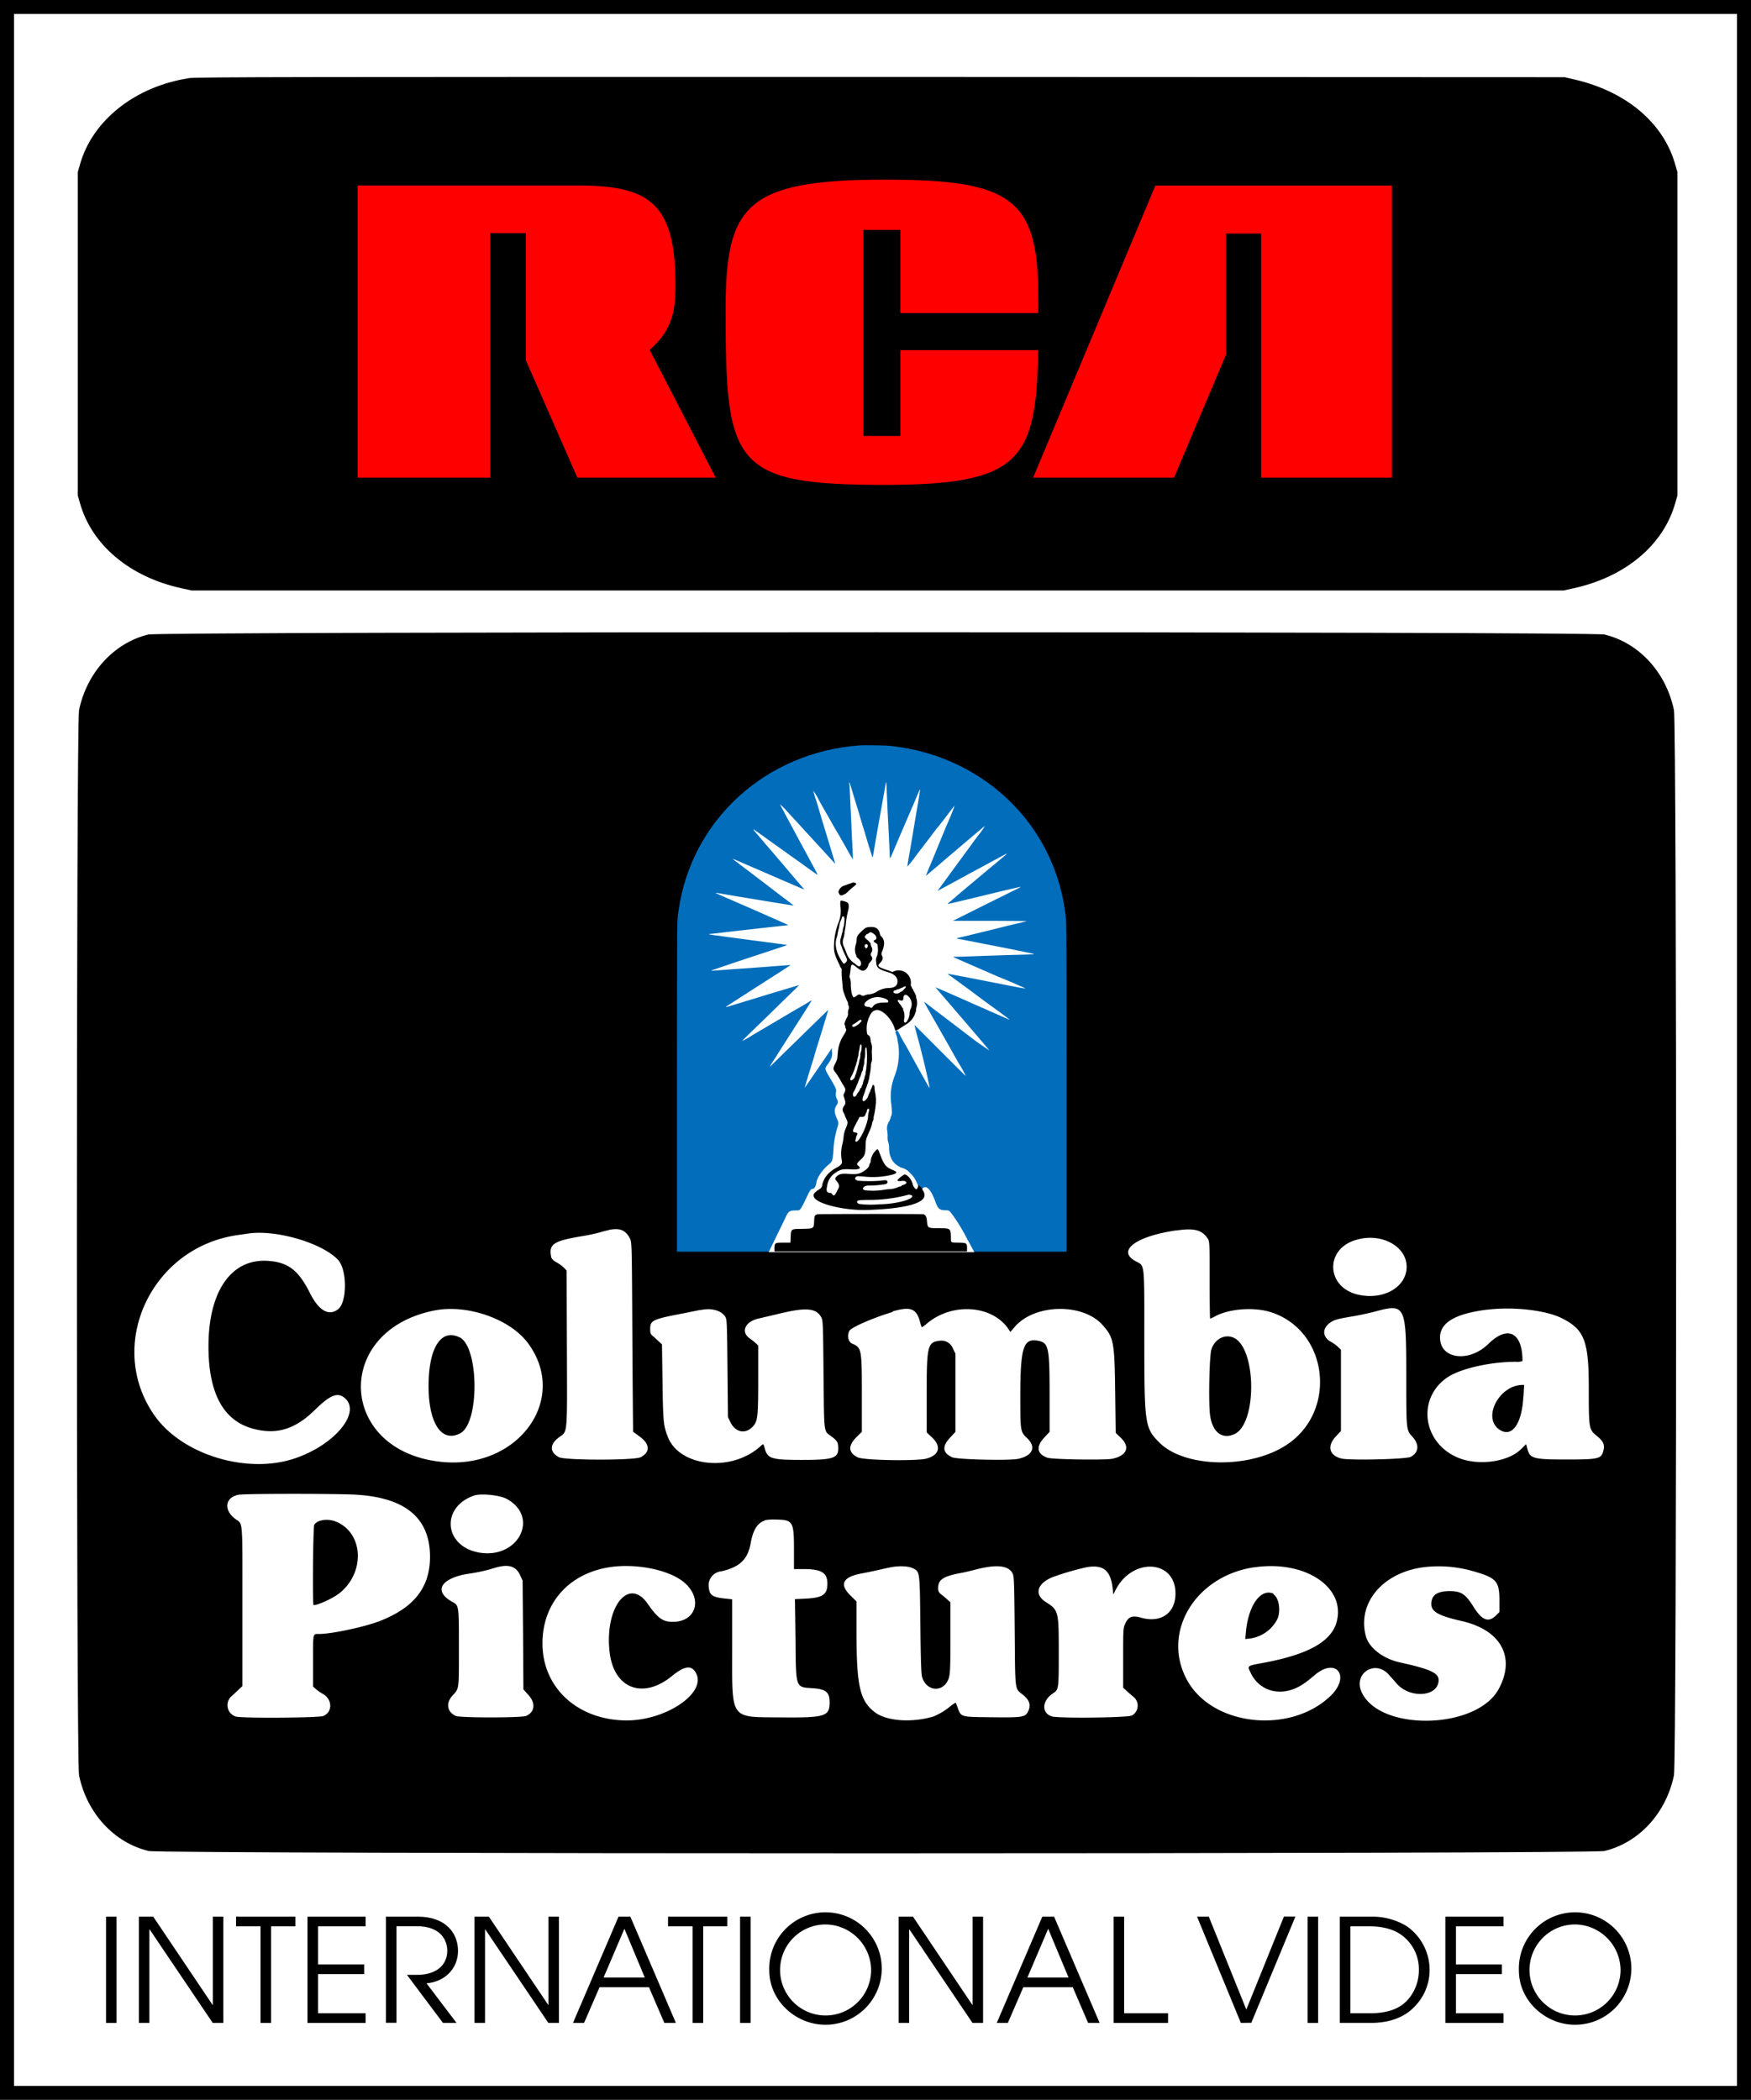 <svg xmlns="http://www.w3.org/2000/svg" viewBox="0 0 500 599.72"><rect x="0" y="0" width="500" height="599.72" fill="#333333" stroke="none"/><path d="M250,509.07V799.75H750V200H250v309" transform="translate(-250 -200.03)" fill-rule="evenodd"/><path d="M254,509.07V795.8H746V204H254V509.07" transform="translate(-250 -200.03)" fill="#fff" fill-rule="evenodd"/><path d="M303.86,222.38c-15.27,2.37-27.44,12-31,24.55l-.65,2.26v92.37l.65,2.26c3.41,11.93,14.21,21,28.94,24.22l2.9.64h391.8l2.9-.64c14.74-3.26,25.53-12.29,28.94-24.22l.65-2.26V249.19l-.65-2.26c-3.4-11.87-14-20.79-28.8-24.21l-2.75-.64L501.56,222c-164.92,0-195.59,0-197.7.35M292.3,381.27c-9.78,2.4-17.5,10.86-19.73,21.59-.82,4-.82,300.26,0,304.24,2.24,10.81,10,19.24,19.86,21.61,3.71.89,412,.89,415.72,0,9.86-2.37,17.61-10.8,19.85-21.61.83-4,.83-300.26,0-304.24-2.24-10.8-10-19.24-19.85-21.6-3.63-.87-412.31-.86-415.85,0" transform="translate(-250 -200.03)" fill-rule="evenodd"/><polygon points="397.46 136.44 397.46 53 329.92 53 295.01 136.44 335.25 136.44 350.1 101.26 350.1 66.72 360.13 66.72 360.13 136.44 397.46 136.44" fill="red"/><path d="M352.12,336.47H390V266.62h10.16v36.32l14.72,33.53h39.49L435.53,300c5.59-5.21,7.36-9.4,7.36-18.29,0-23.24-7-28.7-27.67-28.7h-63.1Z" transform="translate(-250 -200.03)" fill="red"/><path d="M496.56,265.71H507.1v23.75h39.35c.13-2.29,0-4.32,0-5.34,0-27.81-8.38-32.77-43.92-32.77-39.48,0-45.33,7.37-45.33,37,0,44.33,1.91,50.17,45.33,50.17,38.72,0,43.42-6.86,43.92-38.48H507.1v24.51H496.56Z" transform="translate(-250 -200.03)" fill="red"/><path d="M495.76,412.91c-27,1.82-48.39,21.31-52,47.26-.47,3.46-.43-1.25-.45,50.51l0,46.85H554.56l0-46.85c0-51.76,0-47.05-.46-50.51-3.48-25.31-23.94-44.52-50.18-47.13-1.1-.11-7-.2-8.14-.13" transform="translate(-250 -200.03)" fill="#016dbb" fill-rule="evenodd"/><path d="M492.59,424.15c0,.42.08,1.65.12,2.75s.12,2.8.17,3.8.13,2.28.15,2.85c.15,3.76.26,6.23.29,6.51.05.45.26,5.38.22,5.41s-.88-1.41-1.67-2.84c-.31-.56-.76-1.35-1-1.77s-.64-1.1-.87-1.52-.67-1.18-1-1.7l-1.39-2.42c-.45-.82-1.31-2.32-1.89-3.33s-1.5-2.61-2-3.55a12.83,12.83,0,0,0-1.48-2.41c0,.11.63,2.22.76,2.54.06.15.4,1.25.75,2.44s1,3.43,1.49,5c1.66,5.46,3,9.88,3.17,10.49l.12.39-.23-.25-5.3-5.78-5.2-5.68-1.71-1.85c-.46-.5-1.07-1.16-1.35-1.48a20.65,20.65,0,0,0-2-2,8,8,0,0,0,.47.94l1.06,2,1.28,2.38,1.29,2.39c1.13,2.13,1.71,3.2,2.51,4.67.45.81,1.14,2.08,1.52,2.82l1.71,3.17a12.17,12.17,0,0,1,.89,1.79c-.11,0-2.64-1.83-5.64-4l-2.24-1.59L466.75,438c-2.1-1.5-2.1-1.5-.3.59.57.66,1.54,1.8,2.16,2.54l2,2.31,2,2.34,2.13,2.51,2.43,2.87,2,2.32a2.21,2.21,0,0,1,.44.59c-.08,0-4.91-2.08-10.17-4.37l-3.69-1.6c-1.23-.52-3.18-1.37-4.33-1.87-1.7-.75-2.39-1-2.13-.81l1.4,1.07c.76.58,2.25,1.72,3.33,2.53l3.12,2.38,2.74,2.09,2.71,2.08c.62.48,1.39,1.06,1.71,1.29,1.05.78,2.34,1.79,2.31,1.82s-17.78-2.88-21.38-3.52c-1.12-.2-1.15-.16-.21.24l1.27.56c.35.17,1.37.62,2.27,1l7.19,3.14,3.76,1.66,4.22,1.86c1,.42,1.36.61,1.27.64s-.85.12-1.73.21c-1.4.15-10.45,1.15-17.61,2-1.37.16-2.67.29-2.89.31-.77,0-.33.16,1.37.39l14,1.87c6.2.81,6.58.86,6.58.91s-.78.3-1.72.62c-2.11.71-12.12,4-12.67,4.19s-7.06,2.39-7.24,2.47.35.08,3.88-.2c2.06-.16,4.13-.31,4.58-.33s3.55-.24,6.88-.5l6.67-.51a2.82,2.82,0,0,1,.63,0s-1.13.77-4.45,2.89l-2.84,1.82-2.16,1.39c-.63.39-1.7,1.08-2.37,1.52s-1.58,1-2,1.28-1.45.92-2.29,1.48l-2,1.29c-.73.45-.4.39,2.05-.36,1.24-.39,2.7-.83,3.24-1l4.12-1.25c1.73-.54,3.83-1.17,4.67-1.42s2.62-.78,4-1.2,2.47-.74,2.48-.73-.92,1-2.09,2.09l-4.21,4.11c-1.15,1.14-3.15,3.09-4.45,4.34-4,3.84-5.51,5.37-5.47,5.4a24.39,24.39,0,0,0,3-1.71l6.8-4,3.26-1.93c.81-.49,2.36-1.4,3.43-2s2.26-1.34,2.64-1.57a4.44,4.44,0,0,1,.71-.39s-.8,1.38-2.45,3.93l-4.08,6.38-2.76,4.34c-1.08,1.7-2.12,3.34-2.33,3.65-.56.86-.41.77.92-.54.66-.66,3.19-3.14,5.62-5.5l7.08-6.92c1.47-1.44,2.69-2.6,2.7-2.59s-1.18,4.06-2.7,8.9c-.41,1.32-.93,3-1.15,3.8s-.65,2.18-.94,3.11c-1.2,3.85-1.93,6.31-1.89,6.35a1.77,1.77,0,0,0,.28-.36c1.68-2.44,5.42-7.9,6.28-9.17,1.28-1.89,1.25-1.87,1.19-1.49a3.35,3.35,0,0,0,0,.86c.18,1.12-.13,2-1.17,3.46s-1,1.21.83,4.35c1.25,2.1,1.62,2.93,1.53,3.44a3.27,3.27,0,0,0,.25,2.27,1.44,1.44,0,0,1-.12,1.68c-.75,1.17-.71,2.07.22,4.13.36.81.35,1.18-.06,2.48a25.41,25.41,0,0,0-1.06,6.3c-.23,3-.29,3.19-1.46,4.14-1.65,1.35-3.19,3.61-3.38,4.94-.16,1.16-.61,1.92-1.13,1.92-.36,0-.73.42-1.16,1.31-2.4,5-2.29,4.84-3.51,4.84-1.8,0-2.26.27-2.9,1.7-.22.48-1,2.15-1.79,3.72l-2.28,4.69-.89,1.82h29.36c16.14,0,29.36,0,29.36,0s-1.24-2.37-1.71-3.18c-.21-.36-.51-.93-.68-1.26-1.38-2.76-4.32-7.22-4.9-7.44a5.93,5.93,0,0,0-1.1-.1c-1.62-.06-2-.41-2.86-2.81-1.13-3.05-2.45-4.43-3.41-3.53l-.17.16-.2-.18a7.76,7.76,0,0,0-.62-.48c-.41-.29-.45-.35-.86-1.23a7.45,7.45,0,0,0-1.85-2.57,4.38,4.38,0,0,0-2.27-1.46c-2.42-.91-3.65-2.79-3.71-5.68a4.89,4.89,0,0,0-.22-1.63,4.29,4.29,0,0,1-.19-1.6,10.35,10.35,0,0,0-.1-1.66,3.57,3.57,0,0,1,.52-2.68,5.1,5.1,0,0,0,.41-1,4.11,4.11,0,0,1,.23-.68c.21-.39.22-1.28,0-3.22a15.84,15.84,0,0,1,1-8.24,18.32,18.32,0,0,0,1-8.81c-.11-.53-.24-1.26-.29-1.62a4.59,4.59,0,0,0-.28-1.16c-.35-.84-.35-.94,0-1.12a1,1,0,0,1,.35-.13s.36.67.77,1.44a29,29,0,0,0,1.41,2.54c.09.14.66,1.16,1.27,2.27,1.07,2,3.1,5.64,4.76,8.61.76,1.37,1,1.72.91,1.33,0-.09-.15-.74-.28-1.44-.56-2.8-1.93-8.45-3-12.4-.57-2.07-1-3.88-1-3.92s3.3,3.27,7.31,7.29,7.31,7.29,7.33,7.27a34.63,34.63,0,0,0-2-3.62c-.5-.88-1.19-2.08-1.52-2.68s-1.51-2.7-2.63-4.67-2.42-4.24-2.88-5.06-1.31-2.31-1.89-3.32-1-1.85-1-1.87a16.22,16.22,0,0,1,1.32,1c.71.55,1.73,1.33,2.27,1.73l2,1.51,2.35,1.79,3.14,2.4,4.2,3.19L532,499.7a1.94,1.94,0,0,0,.49.32s-1.47-1.79-3.31-3.93l-4.07-4.75-5.67-6.6c-1.06-1.23-2-2.35-2.13-2.49l-.21-.24.24.1,2.35,1,3.21,1.41,3.19,1.41c1.13.51,3.31,1.47,4.84,2.13l5,2.21c1.22.54,2.28,1,2.34,1s-.68-.61-4.35-3.28l-3-2.18-4-3-3-2.19-1.16-.85-1.51-1.1c-.38-.26-.65-.48-.61-.5s4,.7,11.52,2.19c6.67,1.32,10.58,2.07,10.65,2a11.7,11.7,0,0,0-1.4-.66l-2.85-1.26L535.05,479c-4.61-2-12.8-5.58-12.87-5.64a2.15,2.15,0,0,1,.76-.06c.46,0,2.15-.05,3.76-.1,6.23-.23,11.44-.4,14.35-.47,4.17-.1,4.77-.16,3.71-.36L538.09,471c-7.24-1.42-13.92-2.73-14.53-2.83s-.49-.15.86-.46c2.21-.52,7.11-1.71,10.39-2.53,1.81-.46,4.42-1.09,5.78-1.41s2.54-.61,2.6-.64-4.66-.07-10.49-.09l-10.6,0,4.92-2.46c2.71-1.35,7.05-3.52,9.66-4.8,5.06-2.51,4.81-2.38,4.76-2.43s-3.88.83-7.74,1.77c-9.3,2.26-13.07,3.15-13.12,3.09a2.83,2.83,0,0,1,.53-.5c.31-.25,1.23-1,2-1.72l2.93-2.47c2.18-1.82,6.91-5.8,8.38-7l2.19-1.84c1-.84,1.11-1,.36-.6l-2.44,1.31-3,1.63-2.35,1.27c-.7.37-2.36,1.26-3.69,2-8.09,4.39-8,4.36-7.65,4,.1-.11,1.06-1.41,2.13-2.88,2.14-2.94,7.79-10.65,9.35-12.77a20.14,20.14,0,0,0,1.93-2.72s-.95.73-5.69,4.78L522,443.72c-2.46,2.1-3.6,3.07-3.73,3.2s-.68.59-1.38,1.17L515,449.67a4,4,0,0,1-.61.48s.38-1,.88-2.18,1.17-2.79,1.49-3.57.93-2.27,1.36-3.32,1.08-2.62,1.43-3.48.71-1.71.8-1.91c.8-1.76,2.33-5.58,2.2-5.5s-.85,1.07-1.82,2.34-2.29,3-3,3.84-1.62,2.11-2.13,2.79-1.27,1.66-1.69,2.19l-2.43,3.19a37,37,0,0,1-2.36,3c-.06,0,0-.4.83-5.2.38-2.17.7-4.11.73-4.31s.42-2.54.87-5.2c1.06-6.23,1.21-7.19,1.17-7.29s-.19.2-1.4,3.09c-.54,1.27-1.65,3.86-2.47,5.75s-1.78,4.15-2.15,5c-2,4.74-2.53,6-2.57,5.8s-.07-.82-.1-1.61c-.05-1.43-.23-5.1-.43-9.07-.1-1.79-.32-6.69-.45-9.88a8.44,8.44,0,0,0-.1-1.12c-.07-.12-.07-.11-.25,1-.06.4-.47,2.71-.91,5.13-1,5.6-2,11.27-2.39,13.62a10.83,10.83,0,0,1-.36,1.74c0-.05-.2-.62-.39-1.25s-.41-1.31-.48-1.5-.46-1.46-.86-2.82-.8-2.73-.9-3-.48-1.56-.84-2.79-.72-2.47-.82-2.75-.34-1.07-.55-1.77c-1.09-3.66-1.7-5.62-1.77-5.69a1.91,1.91,0,0,0,0,.7" transform="translate(-250 -200.03)" fill="#fff" fill-rule="evenodd"/><path d="M493.35,452.15a4.48,4.48,0,0,1-.65.25c-.29.09-.75.25-1,.36l-.85.3c-.76.23-1.6,1.41-1.38,1.94.33.8.61.94,1.25.64l.66-.3a6,6,0,0,0,.9-.78,14.54,14.54,0,0,1,1.19-1.06c.67-.5,1.12-1,1.06-1.06a1.14,1.14,0,0,0-1.15-.29M490,457.37a6.08,6.08,0,0,0,0,1.68,8.94,8.94,0,0,1-.65,4.7,19.29,19.29,0,0,0-1.2,6.19c-.08,1.86.21,2.94,1.5,5.53a2.4,2.4,0,0,1,.21.53,1.5,1.5,0,0,0,.24.42l.23.33,0,1.28c0,.7.08,1.6.13,2s.11,1.17.15,1.72a5.68,5.68,0,0,0,.25,1.48,21.89,21.89,0,0,0,1.13,2.88.66.66,0,0,1,.15.5,1.08,1.08,0,0,0,.14.58,1.33,1.33,0,0,1,0,1.2,2.27,2.27,0,0,0-.14,1,2,2,0,0,1-.36,1.38,9.38,9.38,0,0,0-.51,1.21l-.17.54.16.31a1.77,1.77,0,0,1,.15.59.84.84,0,0,0,.11.42c.25.33.13.68-.74,2.07a10.22,10.22,0,0,0-1.54,4.83c-.19,2-.16,1.9-.71,3-.7,1.39-.7,1.64,0,2.57a19,19,0,0,1,1.51,2.36c.21.39.57,1,.8,1.36.64,1,.68,1.33.3,2.1s-.32.66,0,1.7.38,1.35-.09,2.06a1.59,1.59,0,0,0-.1,2.05,5.55,5.55,0,0,1,.33.75,6.18,6.18,0,0,0,.36.86c.49,1.06.49,1.2-.07,2.63a7.81,7.81,0,0,0-.68,2.54c0,.32-.15,1.16-.29,1.88a10.82,10.82,0,0,0-.26,4.69c.26,1,0,1.46-1.41,2.21-2.35,1.28-3.67,2.86-4.13,4.93a1.57,1.57,0,0,1-.95,1.34c-1.45,1-1.77,1.44-1.42,2.17.93,2,8.79,3.88,15.18,3.68,9.77-.29,15.68-1.66,16.31-3.78a2.08,2.08,0,0,0-.28-1.63,1.17,1.17,0,0,1-.26-.49c0-.26-.21-.45-.85-1-.42-.33-.42-.33-.37,0s-.31,1-.51,1-.87-.74-1-1.4c-.35-1.51-1.81-3.12-2.53-2.78a10.66,10.66,0,0,0-1.77,1.42c-.21.38.14.49,1.1.37,1.47-.2,1.91.76.52,1.12a1,1,0,0,0-.55.29.46.46,0,0,1-.4.18,1.55,1.55,0,0,0-.63.21,7.25,7.25,0,0,1-2.51.56c-.37,0-1.06.1-1.51.18A20.3,20.3,0,0,1,497,540c-1.27-.34-.29-1.46,1.19-1.35a29.3,29.3,0,0,0,4.58-.39c.63-.13.88-.65.47-1-.25-.18-.41-.18-1.75,0a41.64,41.64,0,0,1-6.54,0c-.74-.22-1-.63-.6-1s.56-.32,2.48-.17a23,23,0,0,0,8.19-.61c1.29-.42,1.24-.73-.19-1.32-1.89-.78-2.39-1.42-3.53-4.44-.63-1.67-.66-1.7-1.29-1a4.86,4.86,0,0,0-1.38,2.8,1,1,0,0,1-.17.71,1.2,1.2,0,0,0-.21.51c-.11.67-.77,1.33-1.93,2s-1.74.72-4.45.56c-1.56-.09-2.34.11-3,.78-.5.52-.49.71.06,1.34.69.79.83,1.45.44,2.14l-.52,1c-.53,1-.79,1.15-1.22.56-.25-.34-.27-.35-.71-.38-.89-.07-1.05-.57-.7-2.14a5.24,5.24,0,0,1,2.42-3.66c1.27-.89,2.11-1.07,4.35-.92s3.09-.26,2.12-1c-.59-.43-.49-.72.54-1.66,1.25-1.13,1.47-1.69,1.52-3.86.05-2,.05-2,1.18-4.56A8.74,8.74,0,0,0,499,521a2.51,2.51,0,0,1,.24-.79,1.36,1.36,0,0,0,.2-.76,5,5,0,0,1,.18-1,27.72,27.72,0,0,0,.51-3.55,13.65,13.65,0,0,0-.26-3,7.8,7.8,0,0,1-.14-1.19c0-.84-.52-1.12-.69-.38a4.09,4.09,0,0,1-.32.79,2,2,0,0,0-.22.58.68.68,0,0,1-.15.33.84.84,0,0,0-.14.26,1.15,1.15,0,0,1-.14.32,2.47,2.47,0,0,0-.18.52,2.14,2.14,0,0,1-.37.69c-1,1.33-1.62.73-.94-.92a12.32,12.32,0,0,0,.49-1.41,8.86,8.86,0,0,1,.31-.88,1.8,1.8,0,0,0,.18-.5,1.7,1.7,0,0,1,.18-.5,2.09,2.09,0,0,0,.18-.51,2.69,2.69,0,0,1,.13-.55,4.27,4.27,0,0,0,.19-.82c0-.24.13-.83.22-1.3a15.11,15.11,0,0,0,.22-1.85,3.36,3.36,0,0,1,.2-1.29c.14-.3.14-.41.1-1.79a14.2,14.2,0,0,1,0-1.91,3.64,3.64,0,0,0-.23-1.68,3.14,3.14,0,0,1-.13-.77c-.09-.85-.27-1.26-.62-1.42a.78.78,0,0,1-.38-.38,8.08,8.08,0,0,1,.11-3.53,2.54,2.54,0,0,0,.19-.61,1.15,1.15,0,0,1,.18-.47,1,1,0,0,0,.18-.41,4.38,4.38,0,0,1,1.05-1.48l.5-.21c1.7-.79,4.87,2.24,5.74,5.48.12.47.13.47,2.15-.84l1.13-.72a5.89,5.89,0,0,0,2.46-3,1.15,1.15,0,0,1,.15-.46.84.84,0,0,0,.1-.47,4,4,0,0,1,.16-.92,4.61,4.61,0,0,0,0-2.39,3.88,3.88,0,0,1-.16-.81.51.51,0,0,0-.11-.34.76.76,0,0,1-.15-.3,1.78,1.78,0,0,0-.25-.5,1.1,1.1,0,0,1-.22-.44.78.78,0,0,0-.21-.4.91.91,0,0,1-.22-.38.93.93,0,0,0-.17-.36.75.75,0,0,1-.14-.65,3.51,3.51,0,0,0-4.87-3.66l-.44.18-.35-.15c-.2-.09-.89-.34-1.55-.56-2.19-.74-2.41-1-1.6-1.85s.92-1.3.62-2-.23-.73.07-1.5c.71-1.83.63-3.11-.23-4a1.43,1.43,0,0,1-.49-.88c-.31-1.48-1.21-2.05-3-1.9-.92.07-1.16.2-2.22,1.21-1.21,1.15-1.37,1.42-1.45,2.61a5,5,0,0,1-.25,1.32,4.32,4.32,0,0,0,0,2.57,2.52,2.52,0,0,1,.23.6c0,.21.15.36.54.7.78.69,1,1.58.58,2s-.55.26-1.67-.63a5.75,5.75,0,0,1-2.31-3c-.15-.41-.45-1.15-.66-1.64a3,3,0,0,1-.15-2.65,9.66,9.66,0,0,0,.27-1.37,7.8,7.8,0,0,1,.15-1.05c.05-.26.15-.91.21-1.44a25.5,25.5,0,0,1,.61-3.73c.35-1.14.28-2.28-.15-2.5-.9-.46-1.9-.67-2-.41m1,4.43c.28.2.17,2.28-.15,3.08a2.72,2.72,0,0,0-.15.71,5.61,5.61,0,0,1-.23,1,3.31,3.31,0,0,0-.17.67,4.89,4.89,0,0,1-.19.73,2.59,2.59,0,0,0,0,1.82c.08.17.28.69.44,1.15s.53,1.29.8,1.84c.68,1.43.69,1.55.16,2.12s-.62.38-1.09-.34c-1.67-2.49-2.17-5-1.4-7a8.5,8.5,0,0,0,.19-.91c.07-.39.18-.95.26-1.22s.19-.84.25-1.23a5.41,5.41,0,0,1,.22-.91,5.22,5.22,0,0,0,.47-1.15.39.39,0,0,1,.63-.33m8.07,4.64c1.14.56,1.56,1.72.73,2-.49.17-.42.5.17.83s.59.35.66,1.33a5.27,5.27,0,0,1-.29,2.61,2,2,0,0,0-.19,1.34c.08,1.82.57,2.26,3.63,3.16,1.64.49,2.55,1.47,2.48,2.68s-.93,1.77-2.62,1.77a6.9,6.9,0,0,0-3.08.91,4.76,4.76,0,0,1-2.39.9,3.64,3.64,0,0,0-1.14.25c-.56.23-.83.23-1.11,0a.93.93,0,0,0-1.14,0,3,3,0,0,1-.95.62c-.46,0-.85-1.56-.91-3.66a4.85,4.85,0,0,0-.21-1.75c-.15-.44-.17-.57-.11-.8a19.07,19.07,0,0,0,.3-2.12c.14-1.25.36-1.31,1.51-.4,1.38,1.1,1.78,1.27,2.46,1a2.39,2.39,0,0,0,1.09-1.59,1.52,1.52,0,0,1,.38-.61c.69-.8.72-.87.69-1.25a.83.83,0,0,0-.2-.52.94.94,0,0,1,0-1.17,1.47,1.47,0,0,0,0-1.54,2.49,2.49,0,0,1-.19-.62c0-.44-.13-.6-1.39-1.76-.33-.29-.47-.67-.27-.67,0,0,.12-.1.18-.24a.6.6,0,0,1,.41-.36,2.53,2.53,0,0,0,.57-.34c.31-.26.48-.26,1,0m-1.59,3.27c.24.09.29.37.15.73s-.37.51-.62.23c-.44-.49-.1-1.17.47-1m11.05,12.11c0,.21,0,.31-.32.59a3.89,3.89,0,0,0-.39.45,1.63,1.63,0,0,1-.52.35,1.82,1.82,0,0,0-.46.29,1.64,1.64,0,0,1-1.67.11.42.42,0,0,1,.31-.73.71.71,0,0,0,.38-.14,1.27,1.27,0,0,1,.53-.19,1.68,1.68,0,0,0,.57-.21,1.43,1.43,0,0,1,.46-.2,1.71,1.71,0,0,0,.5-.23c.29-.2.59-.24.61-.09m.34,2.43a3.09,3.09,0,0,1,1.09,3.88,2.75,2.75,0,0,0-.31,1.16,4.46,4.46,0,0,1-.91,2.63c-.53.38-.8.08-.66-.74a4.74,4.74,0,0,0-.1-2.34,1.48,1.48,0,0,1-.18-.58.49.49,0,0,0-.15-.37,1,1,0,0,1-.25-.34,4.58,4.58,0,0,0-.5-.72c-.9-1.11-.86-1.39.15-1.08.57.18.77,0,.82-.64.06-.83.43-1.15,1-.86m-7.31.66c1.31.3,2,.68,2,1.09s-.06.32-1.48.36c-1.59.05-2.48.42-3,1.26a.45.45,0,0,1-.7.12,1,1,0,0,0-.47-.15c-1.36,0-1.56-.87-.39-1.75a4.85,4.85,0,0,1,4-.93m-5.66,6.47c.46.34-1.9,2.21-2.39,1.89s-.2-.51.49-.92a7.68,7.68,0,0,0,.87-.59c.59-.48.8-.56,1-.38m.08,7.09a5.26,5.26,0,0,1-.18,2.06,2.06,2.06,0,0,0-.15.93,3.08,3.08,0,0,1-.18,1.11,3.24,3.24,0,0,0-.18.79,3.24,3.24,0,0,1-.19.79,6.59,6.59,0,0,0-.26,1,3.72,3.72,0,0,1-.21.77,1.5,1.5,0,0,0-.14.46,2.94,2.94,0,0,1-.22.63,2.72,2.72,0,0,0-.21.63c0,.26-.75,1-1,.94-.41-.1-.41-.33,0-1.11a12.23,12.23,0,0,0,1.05-2.47,1.57,1.57,0,0,1,.18-.55,1.64,1.64,0,0,0,.18-.51,3.15,3.15,0,0,1,.18-.65,3.11,3.11,0,0,0,.18-.73,2.64,2.64,0,0,1,.15-.65,2.8,2.8,0,0,0,.14-.75,4.83,4.83,0,0,1,.14-.91c.07-.32.16-.79.19-1,.09-.85.4-1.26.51-.69m1.48.81a26.52,26.52,0,0,1-.15,6.27,6,6,0,0,0-.15.94,2,2,0,0,1-.14.69,1.49,1.49,0,0,0-.14.49,2.76,2.76,0,0,1-.19.62,5.34,5.34,0,0,0-.25.88,1.73,1.73,0,0,1-.2.62,1.34,1.34,0,0,0-.19.5c0,.23-.1.33-.27.41s-.21.16-.21.29-.08.39-.46.87a6.3,6.3,0,0,0-.49.74c-.45.84-1.07.75-1.07-.15a1.51,1.51,0,0,1,.29-.78,9.21,9.21,0,0,0,.53-1.09c.14-.33.35-.83.47-1.1a7.6,7.6,0,0,0,.35-.91,9.52,9.52,0,0,1,.43-1.08,5.12,5.12,0,0,0,.36-1,2.23,2.23,0,0,1,.25-.64,1.12,1.12,0,0,0,.21-.69,3.21,3.21,0,0,1,.18-.87,2.75,2.75,0,0,0,.17-1.08,5.32,5.32,0,0,1,.13-1.08,6.29,6.29,0,0,0,.13-1.63c0-1.28.12-1.61.41-1.25m.7,17.65a2.21,2.21,0,0,1-.12.71,3.53,3.53,0,0,0-.15,1c0,2.16-2.38,7.39-3.37,7.39-.28,0-.35-.17-.22-.56a1.9,1.9,0,0,0,.12-.54,2.05,2.05,0,0,1,.22-.63c.16-.3.21-.47.17-.61s-.07-.2-.69-.31c-.85-.14-.77-.47.82-3.43l.53-1h.59c.7,0,.88-.12,1.08-.71a2.11,2.11,0,0,1,.25-.54.74.74,0,0,0,.14-.4c0-.57.58-1,.63-.43M510,541.33c1.26.29.11,1.21-2.24,1.8A28,28,0,0,1,501,544a26.39,26.39,0,0,1-5.75-.11c-.37-.19-.6-.51-.5-.67.26-.41.26-.41,3.1-.47a42.58,42.58,0,0,0,10.49-1.21c1.2-.32,1.17-.32,1.59-.22m-26.67,5.6c-.63.23-.72.44-.78,1.89-.1,2.16-.09,2.15-3.32,2.2-3.44.06-3.28-.08-3.39,2.71l-.05,1.23-1.93,0c-2.55,0-2.61.08-2.65,1.63l0,.9h55l0-.9c0-1.53-.12-1.58-2.48-1.63s-2.09.11-2.13-1.68c-.07-2.39-.11-2.43-3.51-2.44-3,0-3.16-.08-3.3-1.76-.12-1.49-.37-2-1-2.22-.44-.12-30.06-.09-30.41,0" transform="translate(-250 -200.03)" fill-rule="evenodd"/><path d="M423.86,551.36c-.75.15-1.92.46-2.6.68a54.51,54.51,0,0,1-5.35,1.11c-8,1.37-9.28,2.27-8.49,6,.08.4.67,1,1.59,1.48a11.08,11.08,0,0,1,2.12,1.57l.67.73.08,22.16c.09,25.33.24,23.63-2.26,25.47-2.72,2-2.72,4.22,0,5.68,1.67.9,21.58.92,23.31,0,2.76-1.43,2.7-3.68-.15-5.81l-2-1.47s-.13-12.22-.21-27.09c-.14-27-.14-27-.73-28.17-1.24-2.37-2.84-3-6-2.37m162.11.11c-11.66,1.69-17.17,5.86-11.66,8.82,2.64,1.42,2.47-.12,2.47,22.13,0,24.49.15,25.48,4.27,29.64,7.28,7.34,26.12,7.62,36.59.53,14.45-9.78,11.53-32.65-4.82-37.77-4.68-1.47-11.69-1-15.77,1.18a11.43,11.43,0,0,1-1.47.69c-.08,0-.15-5-.15-11,0-10.85,0-11.06-.59-11.93-1.6-2.41-3.85-3-8.87-2.25m-265,.87-3,.43c-24.94,3.46-37.92,31.84-23.68,51.75,7.86,11,26.15,16.57,39.66,12.13,11.75-3.86,19.61-13.51,14.27-17.52-1.93-1.46-4.07-.55-8.17,3.49-5.73,5.63-10.93,7.25-17.65,5.5q-12.85-3.36-12.85-23.55c0-15.67,6.43-25,16.77-24.43,5.92.34,8.89,2.59,12.22,9.23,2.52,5,5.35,6.64,8,4.61s2.63-11.35,0-14.12c-4.49-4.82-17.65-8.68-25.6-7.52m315.73,2c-8.39,2.89-7.75,13.3.95,15.41,7.29,1.76,14-2,14.07-7.86,0-6.17-7.71-10.07-15-7.55M374.22,574.3c-29.24,5.64-27.76,40.24,1.85,43.27,21.89,2.25,36.55-17.93,24.67-33.94-5.08-6.85-17.23-11.12-26.52-9.33m75.84-.15c-.53.11-2.75.55-4.94,1-8.71,1.65-9.46,2-9.46,4.42,0,1.18.12,1.52.69,2,.37.31,1.13,1,1.68,1.5l1,.94.15,10.8c.16,11.28.26,12.33,1.5,15.57,3.32,8.72,18.46,10.21,26.6,2.6.72-.67.69-.69,1.14.9.78,2.77,2,3.13,10.59,3.13s10.31-.48,10.35-3.1c0-1.91-.21-2.33-2-3.65-2.21-1.65-2-.36-2.2-17.62-.13-14.94-.16-15.52-.7-16.47-1.43-2.51-4.33-2.76-11.64-1l-6.26,1.47c-3.82.88-5.11,3.83-2.48,5.66a20.44,20.44,0,0,1,1.78,1.42l.65.62v9.58c0,10.28-.16,11.9-1.29,13.28-2.11,2.57-5.15,2.11-6.67-1l-.68-1.41-.14-14c-.13-13.56-.16-14-.7-14.79-1.25-1.75-4-2.45-7-1.78m54.86.53c-5.45,1.63-11.84,4.41-12.34,5.38-.71,1.37-.34,3.17.76,3.65,2.73,1.19,2.79,1.5,2.79,14.51v10.69l-1.54,1.53c-2.48,2.47-2.34,4.48.4,5.78,1.75.84,16.66,1.1,19.57.35,3.68-1,4.36-3.41,1.66-6l-1.58-1.49V598.18c0-13.64.28-14.81,3.59-15.18a3.5,3.5,0,0,1,3.94,2.27l.69,1.4V609l-1.57,1.69c-2.33,2.5-2.1,4.35.68,5.58,1.43.63,16.41,1,18.9.41,4.1-.91,5.12-3.37,2.43-5.91-1.88-1.77-1.92-2-1.92-11.57,0-14.37.84-17,5.06-16.23,3,.59,3.3,1.76,3.3,15.14V609l-1.57,1.69c-2.4,2.58-2,4.69,1,5.71,1.44.48,16.58.71,18.55.27,4.13-.91,5.1-3.37,2.34-6l-1.44-1.37-.15-11.75c-.19-14.32-.41-15.49-3.6-19.07-5.65-6.35-19.39-6.07-25.06.51l-1.27,1.46-.46-.7c-4.61-7-16.2-7.82-23.44-1.63a5.56,5.56,0,0,1-1.41,1,16.38,16.38,0,0,1-.56-1.79c-1-3.6-2.77-4.21-7.82-2.71m137.87,0c-1.63.44-4.59,1.08-6.58,1.41-4.41.74-5.27,1-6.45,1.9-2.23,1.71-2,4.11.53,5.43a10,10,0,0,1,1.85,1.35l.87.84v23.19l-1.51,1.63c-2.49,2.69-1.86,5.29,1.51,6.22,2.2.61,18.59.24,19.89-.44,2.37-1.25,2.56-3.51.5-5.78-1.75-1.92-1.74-1.78-1.74-17.16,0-20.45-.23-20.91-8.87-18.59m32.05-.54c-9.51,1.18-13.84,3.89-13.52,8.45.41,5.8,8.45,6.59,13.79,1.34,5.53-5.42,9.74-3.31,9.74,4.89a4.11,4.11,0,0,1-1.85.22c-7.48,0-16.1,2-19.75,4.56-8.68,6.09-6.85,18.75,3.31,22.88,5.74,2.34,14.15,1.18,17.84-2.45l1.48-1.46.38,1.38c.74,2.73,1.65,3,11.21,3,8.86,0,9.78-.2,10.39-2.19s.13-3-1.86-4.61c-2.19-1.79-2.22-2-2.22-13.61,0-13.54-1.25-16.74-7.82-20-4.55-2.24-13.81-3.29-21.12-2.38m-293.5,7.88c5.56,2.76,5.72,24.48.21,27.41-5.78,3.07-9.64-3.83-9-16,.51-9.29,3.95-13.77,8.76-11.39m221,.08c6.6,2.83,6.82,24.59.29,27.56-3.62,1.64-6.43-.66-7-5.73-.43-3.9-.15-16.59.41-18.42.91-2.95,3.76-4.5,6.29-3.41M685,598.87c-.41,8.07-3.39,12-7,9.37-4.64-3.39,0-12.37,6.55-12.65l.66,0-.17,3.31m-366.5,28c-4.19.51-4.92,4.26-1.37,6.95,2.25,1.69,2.05-.76,2.05,25v22.75l-1.06,1c-.59.57-1.52,1.44-2.08,1.93a3.41,3.41,0,0,0,1.24,5.78c1.75.52,23.74.37,25-.16,2.74-1.16,2.61-4.84-.23-6.37a11.62,11.62,0,0,1-1.86-1.29l-.84-.75v-7.34c0-8.09-.1-7.68,1.74-7.68,3.61,0,12.94-2,17.29-3.68,9.85-3.83,14.42-9.7,14.37-18.48-.05-11-7.07-16.83-21.3-17.63-5.33-.3-30.48-.31-32.95,0m66.84.26c-9.67,3.33-8.59,14.62,1.56,16.3,11.13,1.84,17.2-10.21,7.74-15.36-2-1.07-7.34-1.62-9.3-.94m-39.25,7.52c7.65,3.32,8.15,14.37.92,20.27-1.83,1.49-6.14,3.5-7.51,3.5-.34,0-.15-22.38.2-22.95.9-1.47,4-1.87,6.39-.82m122.29-.4c-2.17.73-3.39,2.69-4.07,6.53-.83,4.61-3.16,6.82-8.45,8a4,4,0,0,0-3.49,4.69c.23,2.17,1.07,2.71,4.84,3.1l1.82.19v13.92c0,20.82-.82,19.67,13.92,19.81,12.67.11,13.91-.27,13.91-4.34,0-2.89-1.09-3.76-5-4-4.77-.33-4.63.09-4.74-14.06L477,656.78l3-.15c4.92-.24,6.25-1.14,6.26-4.25s-1.65-4.17-6.64-4.19l-2.9,0V642.7c0-8.07-.29-8.54-4.9-8.65a16.17,16.17,0,0,0-3.48.18M392.5,647.51c-.29.07-1.56.43-2.82.81a47.43,47.43,0,0,1-5.5,1.14c-8.27,1.19-10.63,5-5,8.11,1.87,1,1.86.92,1.86,13.2,0,12.08.08,11.47-1.83,13.55s-1.61,4.66.94,5.81c1.26.57,18.79.56,20.08,0,2.52-1.12,2.79-3.65.64-6l-1.41-1.58L399.36,667l-.13-15.53-.76-1.64c-1.06-2.27-3-3-6-2.29m30.8.24c-11.3,2.1-18.41,10.51-18.37,21.74.05,12.66,10.16,21.86,24.06,21.9,11.11,0,22.6-7.68,19.88-13.33-1.25-2.58-3.26-2.39-7,.68-8.28,6.73-16.56,3.54-17.76-6.84-1.49-12.86,5.43-21.67,10.87-13.83,2.87,4.13,4.3,5.16,7.19,5.16,6.63,0,8.6-6.57,3.34-11.16-4.33-3.79-14.44-5.76-22.18-4.32m81.08-.11c-.74.14-2.37.5-3.63.79s-3.44.75-4.86,1c-5.23,1-6.27,3.08-3.07,6.24l1.75,1.73v8.38c0,15.86.95,20,5.3,23.31,3.37,2.54,10.66,3,16.7,1.16a18.67,18.67,0,0,0,4.84-2.93,7.12,7.12,0,0,1,1.51-1c0,.05.29.7.55,1.43,1,2.71.69,2.63,9.64,2.73s9.7,0,10.5-1.74.4-3.14-1.51-4.68c-2.37-1.9-2.2-.58-2.35-18.11-.13-14.41-.18-15.7-.62-16.57-1.14-2.21-4.44-2.61-10-1.21-1.81.45-4,1-5,1.15-4.76.91-6.23,1.89-6.23,4.15a1.87,1.87,0,0,0,.82,1.88c.45.36,1.24,1,1.75,1.47l.93.81v10c0,8.1-.08,10.28-.41,11.45-1.23,4.37-6.32,4.33-7.68-.07-.26-.83-.39-4.76-.5-14.91-.17-15.61-.11-15.19-2.25-16.22-1.24-.59-3.85-.69-6.24-.23m55.88,0a77.5,77.5,0,0,0-9.47,2.75c-4.6,1.78-5.54,5-2.1,7.17,3.66,2.35,3.7,2.52,3.7,14.56,0,10.31,0,10.45-1.68,11.55-3.16,2.09-3.3,5.67-.26,6.56,2,.59,21.53.37,22.83-.26a3.23,3.23,0,0,0,.41-5.36c-.52-.42-1.38-1.17-1.91-1.66l-1-.91v-8.47c0-8,0-8.55.57-9.78.88-2,2-2.48,4.37-1.8,5.78,1.69,10-1.2,10-6.86,0-9.81-12.56-10.38-17.22-.77l-.52,1.06-.19-1.7c-.58-5.25-2.69-6.94-7.59-6.08m47.93,0c-17,2.57-26.57,18.87-19,32.39,7.28,13,29.32,15.33,40.8,4.41,5.92-5.61,1.72-11.28-4.47-6-2.87,2.43-4.29,3.35-6.26,4.06-4.95,1.77-9.82-.13-12-4.69-1-2.11-1.16-2,3.61-2.88,13-2.41,19.6-6.18,21-11.95,2.4-9.88-9.35-17.47-23.69-15.31m47.33.12c-11.13,1.93-17.84,10.49-15.35,19.57.92,3.32,4.91,6.39,9.68,7.44,9.46,2.09,11.59,3.21,11,5.82-.85,4.09-8.24,4.31-11.77.35l-2.38-2.67c-3.92-4.41-10.21-.32-7.75,5,5.16,11.29,32.7,10.73,39.08-.79,5-9.1.77-17-10.63-19.55-6.44-1.46-8.56-2.65-8.56-4.82,0-2.51,1.65-3.69,5.18-3.7,3.37,0,4.57.78,7,4.68,2.35,3.7,4.15,4.35,6.27,2.3l1-1v-3.36c0-5.43-.87-6.41-7.39-8.27a35.49,35.49,0,0,0-15.46-1m-41.75,7.55c1.62.78,2.27,4.78,1.17,7.14A10.36,10.36,0,0,1,607.1,668l-1.51.16.18-2c.72-7.75,4.33-12.66,8-10.89" transform="translate(-250 -200.03)" fill="#fff" fill-rule="evenodd"/><path d="M280.28,777.81V747.47h3v30.34Z" transform="translate(-250 -200.03)"/><path d="M310.74,777.81l-18-26.69h-.08v26.69h-3V747.47h4.1l16.93,25.18h.08V747.47h3v30.34Z" transform="translate(-250 -200.03)"/><path d="M324.4,777.81V750.22h-7v-2.75h16.94v2.75h-6.93v27.59Z" transform="translate(-250 -200.03)"/><path d="M337.8,777.81V747.47h16.61v2.75H340.83v10.9H354v2.75H340.83v11.19h13.58v2.75Z" transform="translate(-250 -200.03)"/><path d="M376.49,777.81,366.2,764.08h2.95c5.38,0,8.57-2.75,8.57-6.89,0-2.87-1.76-7-8.73-7h-5.78v27.59h-3V747.47h9.14c7.91,0,11.44,4.68,11.44,9.8,0,4.92-3.69,8.81-9,9.23l8.57,11.31Z" transform="translate(-250 -200.03)"/><path d="M406.58,777.81l-18-26.69h-.08v26.69h-3V747.47h4.1l16.93,25.18h.08V747.47h3v30.34Z" transform="translate(-250 -200.03)"/><path d="M439.7,777.81l-4.39-10.21h-14.1l-4.43,10.21h-3.16l13-30.34H430l13,30.34Zm-11.4-26.89-5.95,13.94h11.77Z" transform="translate(-250 -200.03)"/><path d="M447.76,777.81V750.22h-7v-2.75h16.93v2.75H450.8v27.59Z" transform="translate(-250 -200.03)"/><path d="M461.33,777.81V747.47h3v30.34Z" transform="translate(-250 -200.03)"/><path d="M485.67,778.34c-8.28,0-16-6.72-16-15.53a16.06,16.06,0,1,1,16,15.53Zm0-28.65a13,13,0,1,0,13.08,13A13.15,13.15,0,0,0,485.63,749.69Z" transform="translate(-250 -200.03)"/><path d="M527.69,777.81l-18-26.69h-.08v26.69h-3V747.47h4.1l16.93,25.18h.08V747.47h3v30.34Z" transform="translate(-250 -200.03)"/><path d="M560.71,777.81l-4.39-10.21h-14.1l-4.43,10.21h-3.16l13-30.34H551l13,30.34Zm-11.4-26.89-5.94,13.94h11.76Z" transform="translate(-250 -200.03)"/><path d="M568,777.81V747.47h3v27.59h12.54v2.75Z" transform="translate(-250 -200.03)"/><path d="M604.33,777.81l-12.51-30.34h3.36L605.89,774l10.74-26.57h3.28l-12.59,30.34Z" transform="translate(-250 -200.03)"/><path d="M623.39,777.81V747.47h3v30.34Z" transform="translate(-250 -200.03)"/><path d="M632.57,777.81V747.47h9a18.81,18.81,0,0,1,10.05,2.67,15.19,15.19,0,0,1,6.6,12.67,14.8,14.8,0,0,1-4.39,10.45c-2.95,3.08-7.26,4.55-12.38,4.55Zm8.61-2.75c5.05,0,8.41-1.31,10.62-3.64a12.73,12.73,0,0,0,3.36-8.78,12,12,0,0,0-4.84-9.84c-2.13-1.64-5.37-2.58-9.26-2.58h-5.45v24.84Z" transform="translate(-250 -200.03)"/><path d="M662.72,777.81V747.47h16.6v2.75H665.75v10.9h13.12v2.75H665.75v11.19h13.57v2.75Z" transform="translate(-250 -200.03)"/><path d="M699.72,778.34c-8.29,0-16-6.72-16-15.53a16.06,16.06,0,1,1,16,15.53Zm-.05-28.65a13,13,0,1,0,13.08,13A13.14,13.14,0,0,0,699.67,749.69Z" transform="translate(-250 -200.03)"/></svg>